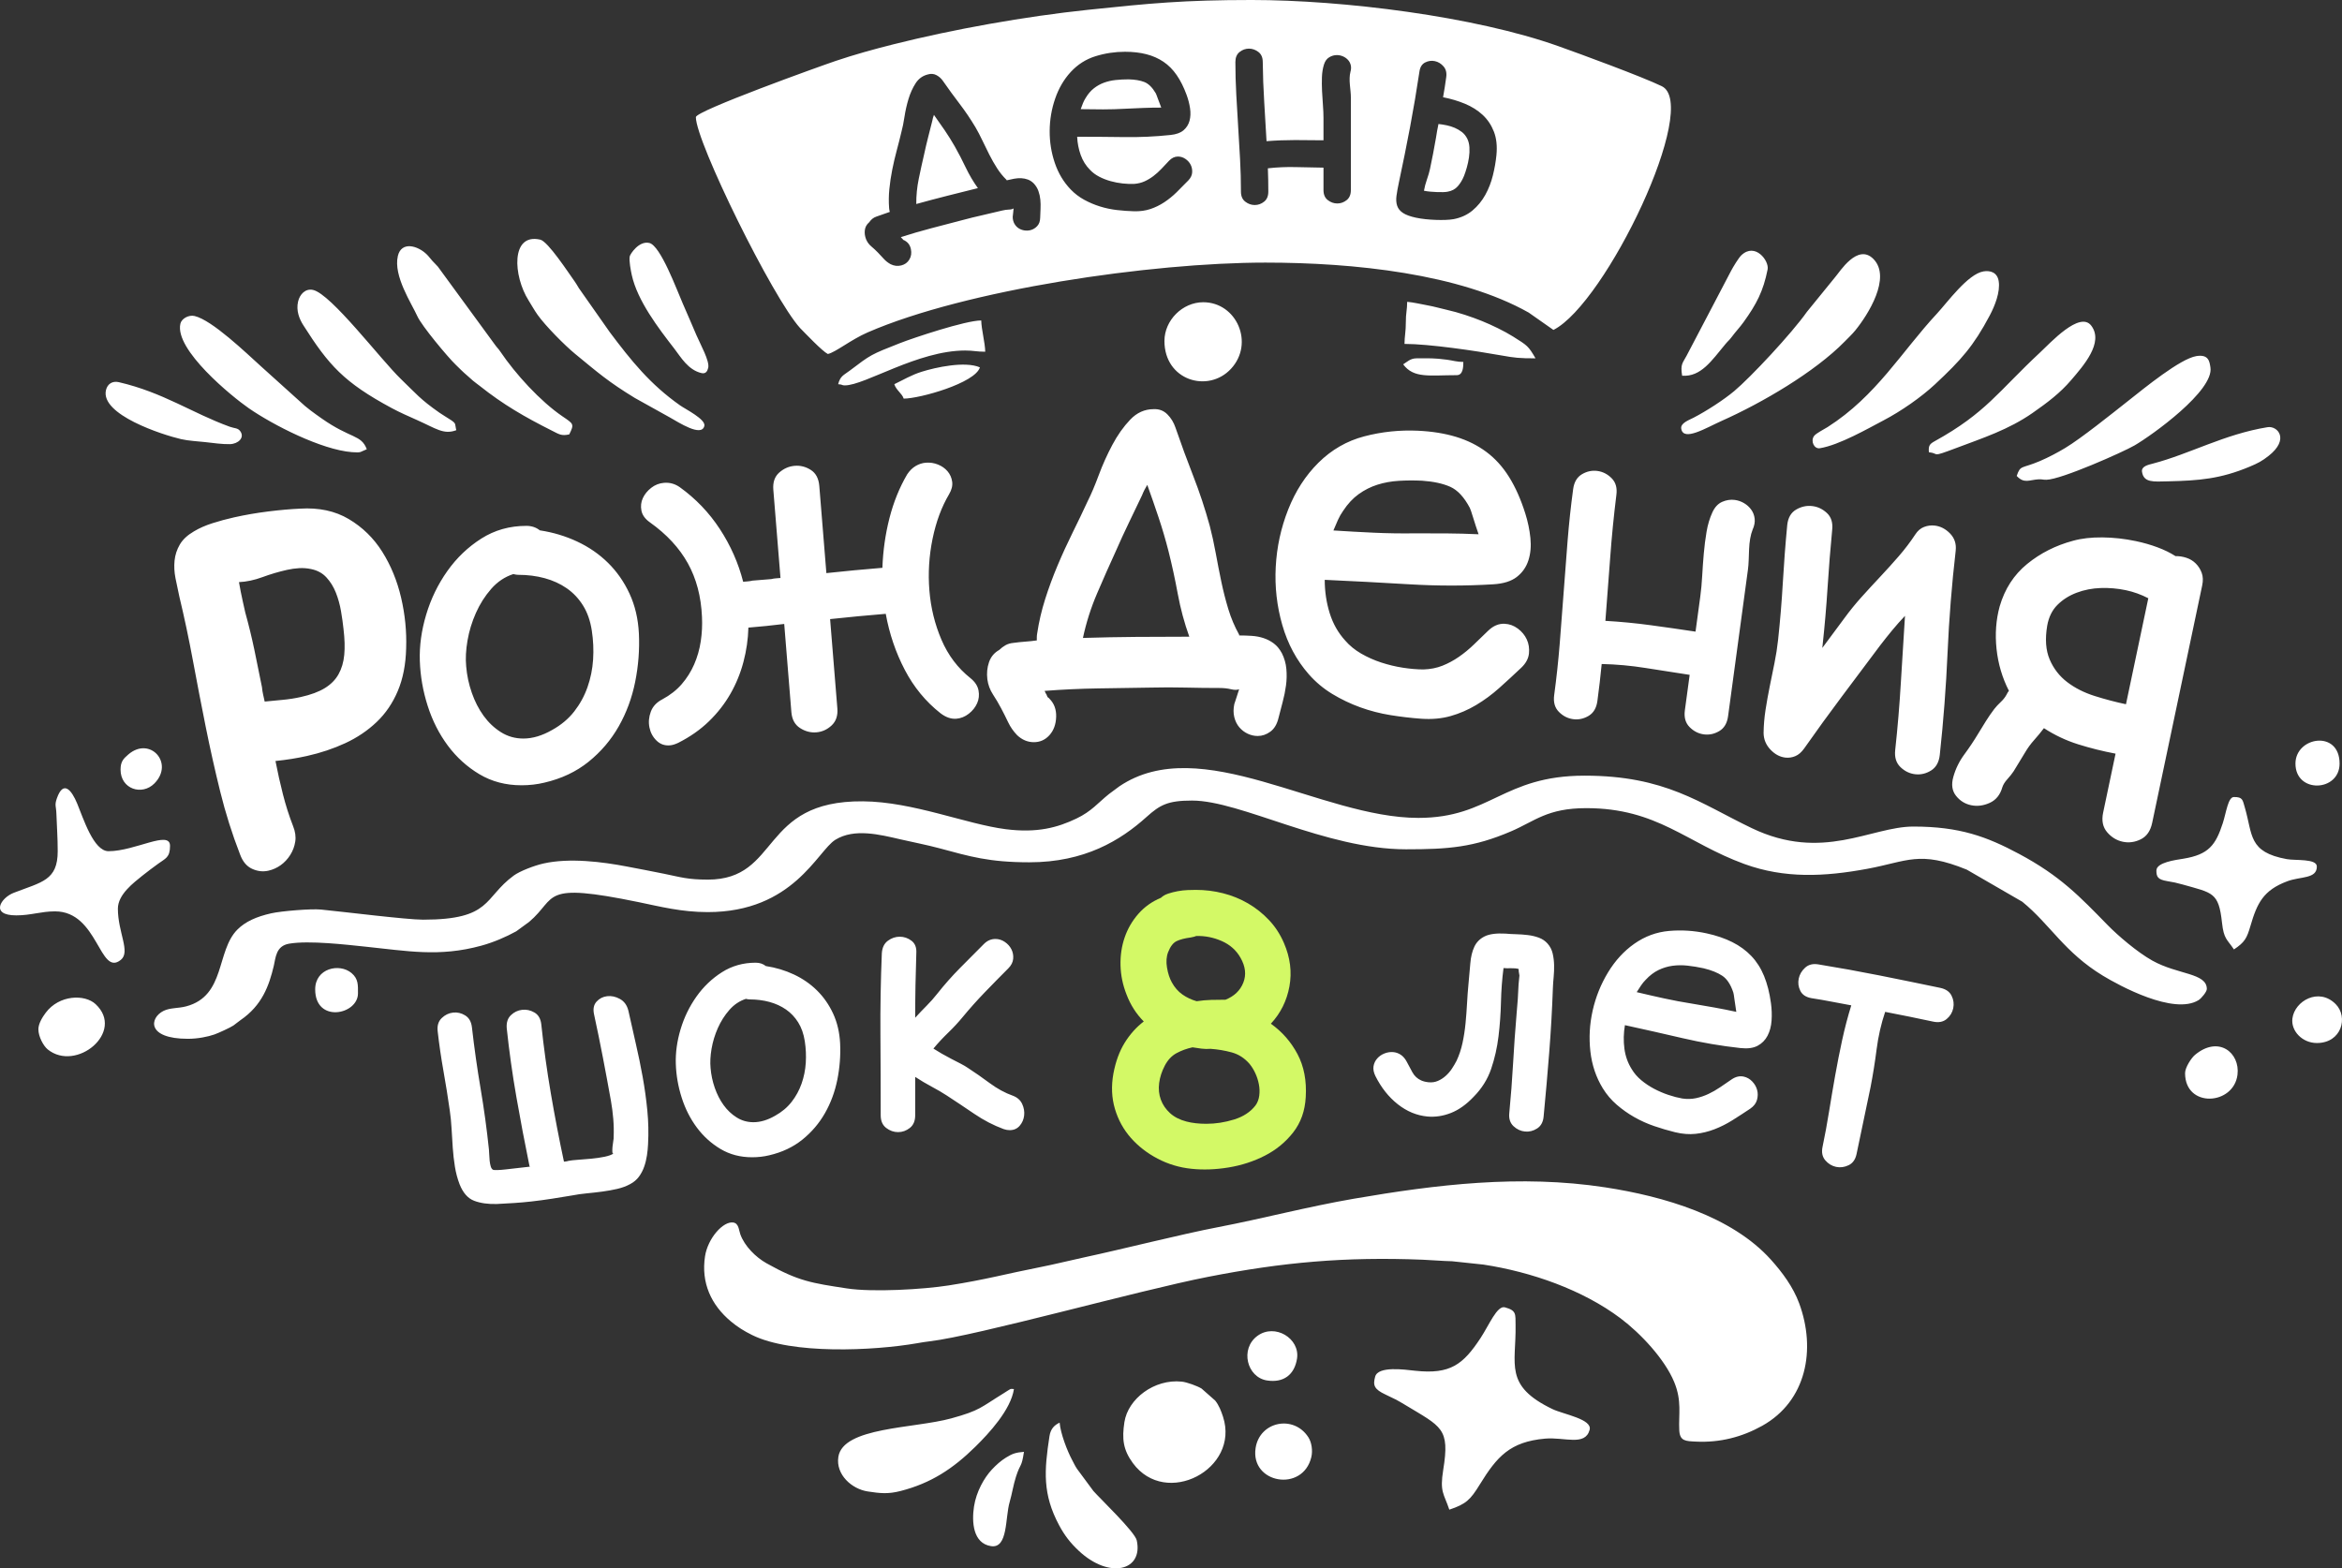 <?xml version="1.0" encoding="UTF-8"?> <svg xmlns="http://www.w3.org/2000/svg" xmlns:xlink="http://www.w3.org/1999/xlink" xmlns:xodm="http://www.corel.com/coreldraw/odm/2003" xml:space="preserve" width="1086.78mm" height="727.86mm" version="1.1" style="shape-rendering:geometricPrecision; text-rendering:geometricPrecision; image-rendering:optimizeQuality; fill-rule:evenodd; clip-rule:evenodd" viewBox="0 0 67989601 45535391"><rect x="0" y="0" width="67989601" height="45535391" fill="#333333" stroke="none"/> <defs> <style type="text/css"> .fil0 {fill:white} .fil1 {fill:#D3F966} </style> </defs> <g id="Слой_x0020_1">  <g id="_105555343730816"> <path class="fil0" d="M1675425 24713939c0,849699 -459677,892572 -1276375,1207953 -375395,145022 -699735,655310 72996,655310 426895,0 714774,-116450 1125754,-116450 1256844,0 1289031,1914388 1911460,1406852 284989,-232407 -87016,-793031 -87016,-1484477 0,-415153 458388,-753011 710783,-958404 157209,-127962 301173,-229835 464488,-350740 200263,-148275 338635,-171247 338635,-515337 0,-467560 -1012563,155294 -1785650,155294 -434503,0 -730684,-952461 -908900,-1381364 -164541,-396178 -401996,-690889 -590060,-154650 -72852,207695 -21590,221452 -14301,447434 12744,393519 38187,673328 38187,1088581zm38246348 15256199c-68554,249342 -34058,364353 305002,522062 234121,108943 341337,162051 556196,292277 1069293,648141 1311384,675949 1115325,1887155 -106328,656474 18712,687636 176240,1160381 492127,-163990 612607,-289080 886879,-733824 493923,-800758 870181,-1238807 1896189,-1328670 562902,-49279 1157810,227402 1290132,-253896 86309,-313911 -762683,-451438 -1078909,-603648 -1416173,-681511 -1051507,-1295237 -1070726,-2434123 -5487,-324365 30874,-426833 -308480,-520129 -229028,-62967 -461410,518196 -709194,893247 -504858,764366 -872290,1058139 -1895338,947982 -310132,-33426 -1076625,-144140 -1163316,171185zm-3136992 111083c476844,73008 796522,-164316 869093,-638288 88699,-579299 -640527,-1030943 -1150835,-656149 -511471,375645 -305671,1204505 281742,1294436zm-333830 1961177c-157722,1030168 1370435,1297133 1617218,265082 46426,-194282 7883,-431794 -84726,-576215 -425951,-664307 -1414259,-461022 -1532492,311133zm-8175246 1699661c-67566,441315 -33063,1068148 494867,1148970 497051,76111 406688,-829873 540993,-1283069 65245,-220189 106253,-497057 184835,-738385 135075,-414971 156389,-235710 229998,-716463 -239670,18487 -338685,54353 -518647,165079 -153799,94610 -285840,213194 -412725,348851 -222929,238200 -452858,640909 -519322,1075017zm2191375 -2045715c-153780,1004386 -204035,1683213 279064,2587202 156220,292371 323464,511046 571811,743440 894918,837443 1876876,573450 1682156,-304727 -54797,-247215 -1071739,-1219364 -1258007,-1431957l-473778 -640890c-55435,-80428 -93803,-165842 -138040,-247678 -147481,-272883 -344741,-787026 -368576,-1096244 -144966,67878 -261066,171673 -294629,390854zm2174878 -404811c-73922,482837 -38594,800032 244862,1187145 958323,1308663 3109891,177760 2619133,-1341914 -53471,-165604 -120023,-337609 -228409,-472089l-396047 -349007c-121818,-74710 -422166,-185336 -576628,-201264 -795778,-81954 -1558949,498171 -1662912,1177129zm-8304259 1009116c-78601,513373 388464,931453 852652,1002522 358867,54947 588245,80641 950816,-12231 893698,-228866 1528801,-652401 2170104,-1282556 402553,-395609 1031619,-1074461 1123934,-1677395 -128600,-8884 -62880,-23179 -311852,129788 -654785,402303 -666102,489425 -1506698,720668 -1080485,297194 -3145594,248197 -3278954,1119204zm246007 -4892438c-1024087,-156802 -1399764,-208020 -2331936,-730465 -312140,-174945 -635566,-497313 -759199,-838526 -44712,-123501 -44537,-319716 -204542,-344209 -295587,-45256 -741156,459827 -820959,981058 -117702,768752 177109,1411512 751616,1891121 190460,159010 376071,275523 612907,393313 1151329,572712 3537612,457738 4793529,239213 135682,-23629 220063,-38393 366193,-55792 1385700,-164741 6042021,-1472897 8078333,-1871208 2164818,-423423 3972696,-588177 6236935,-497470 249248,9991 601133,40189 846859,44262l915012 97394c1390968,212963 2876402,732104 3976124,1558837 588721,442598 1284564,1187326 1558574,1851070 228090,552573 123101,938992 147374,1404187 16541,316300 193919,310107 476224,324652 701749,36104 1348870,-133267 1932111,-459258 1285859,-718759 1567507,-2217050 1072158,-3555917 -175921,-475467 -486096,-893998 -816123,-1262061 -1136364,-1267316 -3112662,-1843857 -4816871,-2104791 -2467336,-377773 -4903530,-81410 -7290832,329776 -1348820,232300 -2666748,581282 -3932338,823599 -1098390,210279 -2743836,631550 -3892349,878120 -450387,96706 -859114,201877 -1300536,288461 -973807,191085 -1547895,356346 -2637539,527361 -741369,116400 -2204944,202991 -2960727,87272zm31744406 -8725592c159361,33332 268316,108799 326879,226376 58569,117602 74785,238807 48685,363634 -26113,124827 -89562,229372 -190347,313629 -100785,84250 -230861,109719 -390210,76387 -233727,-48891 -464776,-97226 -693197,-145003 -228396,-47771 -462674,-94010 -702813,-138697 -116938,347005 -199412,708137 -247421,1083426 -48003,375276 -106578,741413 -175702,1098415l-406663 1944110c-33332,159361 -110126,268035 -230367,326047 -120242,58006 -241453,74234 -363634,48678 -122162,-25556 -226707,-88999 -313623,-190341 -86903,-101342 -113698,-231693 -80365,-391042 69999,-334649 132866,-674942 188595,-1020877 55735,-345948 114667,-693992 176828,-1044131 62148,-350146 130389,-696250 204711,-1038294 74316,-342057 162414,-677082 264281,-1005050 -192336,-34690 -384391,-70700 -576171,-108042 -191780,-37349 -384391,-70700 -577842,-100085 -160462,-28027 -268930,-99221 -325391,-213601 -56461,-114373 -71920,-232657 -46364,-354819 25550,-122175 87948,-228328 187194,-318453 99246,-90125 229091,-121174 389559,-93147 600476,97882 1190761,204717 1770855,320517 580094,115800 1167607,235923 1762522,360362zm-6058587 2657489c117414,-79928 234440,-107160 351084,-81723 95430,20814 178179,68016 248216,141612 70043,73603 117301,156114 141806,247553 24486,91432 23091,186944 -4179,286515 -27276,99590 -93159,185198 -197648,256830 -175539,117232 -346980,228421 -514324,333555 -167344,105139 -340499,192349 -519460,261616 -178955,69280 -362289,114004 -549977,134168 -187682,20163 -386994,4461 -597924,-47102 -200319,-49235 -401270,-108355 -602847,-177303 -201583,-68961 -393801,-155326 -576690,-259089 -182877,-103757 -353756,-224343 -512635,-361751 -158879,-137402 -293697,-295949 -404473,-475630 -196684,-320623 -317133,-678764 -361369,-1074436 -44224,-395659 -21940,-790717 66865,-1185149 88811,-394420 237305,-763334 445507,-1106729 208202,-343389 463162,-621033 764879,-832951 308174,-216047 644813,-339804 1009929,-371254 365110,-31449 727937,-7864 1088480,70775 281010,61284 529157,145960 744422,254009 215271,108049 399744,242698 553418,403973 153668,161263 276718,354731 369133,580394 92415,225669 158929,487335 199537,785017 23629,171785 29729,341143 18324,508055 -11411,166918 -50424,313936 -117020,441040 -66602,127111 -162758,224167 -288461,291176 -125703,67002 -291595,89143 -497708,66402 -558836,-60790 -1118397,-156445 -1678684,-286972 -560287,-130539 -1118791,-256511 -1675506,-377935 -39125,230292 -44118,456931 -14990,679903 29128,222966 101730,424874 217805,605712 69323,115099 160381,219657 273177,313698 112797,94029 236436,176534 370910,247528 134480,70981 272896,130326 415246,178041 142332,47715 277694,82787 406106,105246 140167,19456 271413,16153 393744,-9935 122337,-26088 242254,-66583 359768,-121487 117495,-54909 231731,-120260 342682,-196040 110951,-75780 221903,-151547 332854,-227333zm-2493268 -2893268c-49836,50224 -95230,105590 -136201,166080 -40958,60490 -82793,124965 -125490,193413 269249,64275 536426,125328 801521,183153 265107,57819 534600,108261 808478,151340 219701,36804 433802,73778 642317,110926 208521,37155 421471,79433 638863,126842 -19294,-115299 -36679,-232951 -52157,-352967 -15484,-120016 -26788,-189127 -33920,-207351 -76850,-233376 -183140,-395421 -318878,-486121 -135744,-90707 -317032,-163571 -543865,-218599 -159060,-34696 -314561,-60277 -466477,-76743 -151941,-16478 -298052,-15021 -438356,4360 -140311,19394 -275686,60684 -406113,123883 -130426,63205 -253658,157121 -369721,281786zm-2694644 231825c-22415,630249 -57950,1255155 -106597,1874699 -48641,619551 -103081,1242636 -163315,1869244 -15065,156652 -77794,270562 -188220,341725 -110426,71163 -227758,100779 -352010,88830 -124233,-11937 -235134,-63493 -332679,-154637 -97545,-91157 -138791,-215065 -123732,-371717 46727,-486159 83612,-969184 110664,-1449061 27045,-479884 61228,-963171 102562,-1449850 27001,-280897 45895,-562577 56692,-845026l24924 -259289c-18193,-94429 -25719,-157847 -22603,-190259 -63787,-17029 -138059,-24173 -222822,-21415 -84776,2759 -156871,1276 -216285,-4429 -41446,317658 -66108,645119 -73984,982378 -7883,337246 -31712,670244 -71488,998975 -39770,328731 -110926,643549 -213451,944441 -102518,300898 -271576,570866 -507167,809910 -212431,224906 -433351,382208 -662774,471920 -229422,89712 -457575,123664 -684445,101855 -307905,-29597 -593601,-148375 -857112,-356339 -263499,-207952 -479859,-480904 -649104,-818819 -50074,-102944 -68254,-197373 -54547,-283287 13720,-85902 49598,-161507 107667,-226795 58069,-65295 129569,-114298 214489,-147024 84926,-32732 170597,-44937 257030,-36636 75617,7276 146724,33188 213319,77750 66583,44562 122994,109957 169227,196178 50587,97538 106065,201014 166430,310388 60359,109387 145441,188439 255235,237155 62755,27846 134637,45651 215659,53433 97244,9353 187094,-3822 269580,-39501 82480,-35691 158028,-84300 226639,-145866 68610,-61547 128418,-130758 179418,-207633 51006,-76875 96606,-154268 136801,-232181 75511,-161738 133035,-334756 172561,-519047 39513,-184291 68623,-373656 87316,-568132 18693,-194464 33201,-387970 43536,-580513 10329,-192543 24061,-377954 41196,-556208 21289,-221471 39401,-424174 54359,-608102 14946,-183916 53352,-342413 115212,-475486 61866,-133073 161500,-233889 298940,-302456 137433,-68573 339010,-95536 604736,-80897 91839,8827 194858,14639 309075,17442 114223,2796 227921,10998 341099,24605 113172,13613 219788,38850 319816,75717 100041,36880 184504,94060 253383,171554 73759,83412 123126,179474 148119,288186 24980,108718 38775,220432 41378,335175 2603,114736 -1545,228822 -12456,342263 -10898,113441 -18330,219031 -22272,316782zm-15680111 3133582c130233,48835 221133,128887 272689,240133 51556,111245 70550,223848 56980,337809 -13563,113967 -56980,213007 -130245,297119 -73252,84113 -169577,126172 -288974,126172 -59695,0 -119385,-10861 -179080,-32557 -293047,-108536 -575233,-255066 -846565,-439570 -271338,-184510 -539967,-363590 -805869,-537252 -124821,-81404 -268629,-165517 -431431,-252345 -162808,-86822 -322894,-181789 -480266,-284901l0 1115194c0,162808 -51556,284901 -154669,366305 -103106,81404 -217067,122106 -341882,122106 -124815,0 -240133,-40702 -345954,-122106 -105821,-81404 -158729,-203497 -158729,-366305 0,-786875 -2715,-1569685 -8145,-2348421 -5424,-778736 8145,-1564261 40702,-2356560 10854,-162802 69192,-283544 175013,-362239 105815,-78689 221139,-118021 345960,-118021 124809,0 238769,39332 341882,118021 103106,78695 149232,199437 138378,362239 -10848,314749 -18993,626789 -24417,936120 -5424,309319 -8139,621359 -8139,936101 108536,-119385 218424,-234703 329670,-345954 111252,-111245 215709,-229272 313398,-354093 206212,-260478 424643,-507392 655279,-740750 230630,-233345 462630,-466696 695981,-700048 97676,-97676 208928,-146523 333742,-146523 97682,0 188577,28490 272696,85470 84113,56987 147881,127530 191285,211643 43417,84119 61053,176371 52920,276768 -8145,100397 -55629,194007 -142457,280835 -227921,227921 -454491,458557 -679703,691908 -225206,233351 -440915,474842 -647140,724471 -124809,151947 -264550,302537 -419206,451769 -154669,149238 -297119,302543 -427358,459915 75974,48841 158729,99046 248272,150596 89537,51550 181795,101755 276762,150590 94973,48841 184510,94973 268623,138384 84119,43417 153305,84113 207576,122106 200788,130233 411074,276762 630855,439564 219782,162795 443630,284908 671564,366305zm-5012166 -1516652c16278,352742 -10854,704120 -81404,1054147 -70543,350021 -189940,672915 -358166,968664 -168226,295762 -386650,552179 -655279,769252 -268617,217060 -590153,369014 -964598,455842 -157378,37981 -322894,56980 -496550,56980 -341882,0 -647140,-80040 -915757,-240133 -268629,-160093 -497908,-367663 -687848,-622723 -189928,-255054 -336457,-544028 -439557,-866922 -103112,-322888 -160093,-649855 -170947,-980882 -10854,-325603 35278,-660703 138378,-1005300 103112,-344603 256417,-660709 459927,-948326 203497,-287616 450418,-523683 740743,-708187 290338,-184510 617292,-276762 980882,-276762 113961,0 211649,32557 293047,97676 287616,43417 558954,124821 814014,244206 255054,119385 478908,274053 671557,463987 192643,189940 348669,413789 468054,671557 119385,257775 187225,546749 203504,866922zm-1888506 2100149c195358,-108536 355451,-242848 480259,-402934 124821,-160086 221146,-336457 288980,-529107 67835,-192649 108530,-393444 122106,-602372 13563,-208934 4060,-419219 -28496,-630855 -32557,-211643 -96325,-393438 -191292,-545391 -94973,-151941 -212994,-276762 -354093,-374438 -141093,-97688 -301180,-170953 -480272,-219782 -179074,-48847 -371723,-73265 -577935,-73265 -27139,0 -62417,-5430 -105828,-16285 -184510,59702 -344603,166874 -480272,321543 -135663,154656 -246908,329670 -333742,525034 -86828,195358 -147875,396147 -183153,602365 -35272,206212 -44768,393438 -28484,561670 16272,195358 56980,386650 122093,573875 65132,187225 150596,354093 256417,500623 105821,146517 231994,265902 378517,358154 146517,92264 309319,138384 488411,138384 200782,0 409710,-62404 626783,-187219zm-4259918 -3057996c68529,314442 140198,632638 215040,954551 74829,321931 141725,646127 200695,972587 58970,326448 104295,653102 136001,979931 31693,326823 38669,652376 20914,976628 -4523,104289 -15334,213388 -32419,327292 -17092,113910 -44224,223498 -81416,328769 -37186,105265 -87723,201126 -151628,287591 -63912,86465 -147330,157396 -250261,212781 -113110,62023 -240189,109237 -381232,141662 -141049,32413 -286903,58557 -437581,78420 -150665,19869 -300297,36880 -448879,51037 -148594,14164 -286966,33995 -415153,59495 -198280,33464 -395365,65438 -591255,95893 -195884,30467 -393588,57043 -593088,79721 -167150,19006 -334762,33970 -502831,44887 -168069,10917 -336301,20489 -504677,28697 -255879,7257 -475142,-23798 -657800,-93147 -182665,-69348 -323751,-229447 -423279,-480297 -62142,-162251 -107529,-333229 -136145,-512941 -28628,-179712 -49310,-361694 -62073,-545942 -12756,-184247 -24167,-368645 -34221,-553199 -10066,-184560 -27289,-360105 -51688,-526642 -54928,-386994 -116282,-770535 -184072,-1150603 -67791,-380075 -123758,-764229 -167894,-1152442 -18393,-161769 20382,-289062 116332,-381895 95949,-92840 205931,-146304 329951,-160406 124008,-14101 241834,13463 353480,82693 111652,69236 176671,184729 195058,346492 68053,598512 151660,1189797 250837,1773839 99177,584060 180087,1175646 242754,1774765 4285,37749 7107,86578 8464,146505 1345,59921 5393,119553 12137,178855 6744,59314 16916,112772 30523,160387 13613,47602 35115,80659 64531,99165 17398,8946 61460,12124 132159,9547 70712,-2584 146511,-8471 227389,-17661 80866,-9196 157709,-17936 230505,-26213 72796,-8277 122669,-13939 149626,-17010l331603 -37699c-1220,-10785 -4842,-18562 -10842,-23341 -135331,-661867 -261372,-1326148 -378142,-1992864 -116763,-666696 -210460,-1334663 -281085,-2003881 -13006,-162376 27283,-288480 120836,-378317 93553,-89818 202346,-141787 326366,-155889 124008,-14095 243029,11962 357065,78188 114036,66233 180250,180225 198636,341988 70637,669218 162977,1337334 277056,2004344 114061,667022 241153,1328451 381257,1984312 21571,-2452 43136,-4905 64706,-7363 21571,-2446 42829,-7589 63781,-15440 64087,-12744 157109,-23316 279039,-31725 121937,-8402 250455,-18918 385555,-31549 135112,-12631 262711,-31237 382802,-55804 120098,-24580 207964,-56423 263599,-95511 -20958,7839 -32388,-8608 -34289,-49360 -1908,-40740 -532,-88686 4129,-143833 4648,-55141 11993,-110595 22046,-166355 10047,-55760 13845,-94429 11392,-115994 7338,-175614 3591,-352686 -11242,-531240 -14846,-178548 -37461,-353480 -67866,-524796 -74779,-417517 -152260,-834716 -232425,-1251614 -80165,-416898 -166036,-835886 -257600,-1256944 -33964,-154525 -9697,-277444 72771,-368745 82461,-91307 185705,-143996 309725,-158103 124008,-14101 247240,12850 369665,80860 122431,68003 203310,178961 242654,332885zm2304015 -3798746c-580701,0 -781827,-70669 -1263657,-169083 -379462,-77506 -712547,-139861 -1090608,-212237 -690419,-132172 -1650400,-257437 -2412771,-86715 -266590,59677 -686416,220958 -863900,351090 -883300,647816 -628954,1280298 -2631896,1280298 -476437,0 -2312142,-229767 -2962910,-293866 -287385,-28334 -1152073,42967 -1444851,108849 -433101,97444 -749946,241015 -979250,469111 -625807,622604 -338184,1925323 -1489044,2231970 -232826,62016 -467353,37355 -657744,131540 -407157,201389 -500992,811105 708055,811105 289080,0 586162,-61948 769277,-126085 113723,-39845 460015,-198755 550578,-260108 82805,-56111 112447,-91945 206582,-156414 623317,-426820 827659,-994158 966037,-1577686 55047,-231994 58619,-574401 441960,-641097 583128,-101455 1692823,32344 2204606,84526 1212326,123664 2149697,310576 3379840,-27520 359449,-98783 723026,-256805 1012469,-417311l374488 -273622c837475,-710501 294955,-1166325 3188104,-570685 608102,125190 1231844,287216 1994634,287216 2489508,0 3185020,-1778187 3706137,-2099942 551541,-340618 1290401,-150552 1895407,-11286 381820,87898 762796,160431 1120793,256611 891546,239457 1440184,408246 2618251,408246 1603661,0 2642569,-635003 3397363,-1314349 395515,-355995 622823,-477882 1324215,-477882 1411394,0 3872223,1414922 6209940,1414922 1239127,0 1962816,-56336 3049482,-521331 695700,-297689 1048354,-673478 2185332,-673478 2064952,0 2906969,1009942 4589075,1621841 1167163,424587 2320025,370928 3571257,139041 1165586,-215978 1505103,-537778 2884785,24624l1610512 931322c810680,658626 1217537,1465640 2343053,2148959 473847,287710 2056475,1149696 2773984,708950 82743,-50806 241253,-243286 241253,-323839 0,-470294 -841291,-411061 -1580626,-823843 -443042,-247371 -1003567,-730333 -1296338,-1029473 -812500,-830192 -1371505,-1426802 -2574546,-2070007 -936646,-500792 -1723140,-793056 -3067843,-793056 -1229486,0 -2635656,1032664 -4692732,45156 -1508306,-724096 -2504410,-1522952 -4853175,-1522952 -2374515,0 -2732938,1226258 -4824253,1226258 -2833867,0 -6316450,-2509971 -8680598,-916307l-301630 223967c-315812,252464 -502687,500492 -943734,710989 -547243,261109 -1137340,426032 -2053979,309237 -1145042,-145910 -2684810,-796216 -4142686,-809210 -3018202,-26813 -2386395,2273555 -4508697,2273555zm16669432 -6572254c71982,144121 115168,296281 129557,456430 14395,160155 10792,320304 -10804,480453 -21590,160155 -53971,320304 -97157,480478 -43186,160149 -82780,312278 -118759,456424 -43186,184179 -122356,318302 -237524,402390 -115149,84075 -237518,126116 -367075,126116 -100773,0 -197936,-22021 -291495,-66064 -93572,-44036 -174544,-106097 -242929,-186181 -68366,-80084 -116951,-178160 -145741,-294273 -28784,-116113 -28784,-242235 0,-378367 14401,-40039 34189,-100103 59370,-180168 25193,-80084 52188,-164165 80972,-252245 -57575,24030 -136751,24030 -237512,0 -100760,-24017 -208727,-36035 -323895,-36035 -331084,0 -662173,-4010 -993257,-12005 -331090,-8014 -662167,-8014 -993269,0 -518221,7995 -1034641,16009 -1549258,24023 -514637,7989 -1031056,32019 -1549277,72070l32388 72051c14401,16028 25193,36047 32394,60071 7188,24017 17986,44036 32381,60052l21596 12018 21590 24023c136758,136126 201527,312284 194332,528500 -7194,216216 -71976,392374 -194332,528506 -122362,136132 -273503,204192 -453440,204192 -179956,0 -341894,-68060 -485840,-204192 -107967,-112109 -194338,-236235 -259101,-372355 -64782,-136132 -133167,-272264 -205143,-408390 -71970,-136126 -151134,-270262 -237512,-402390 -86371,-132122 -140367,-278264 -161963,-438419 -21571,-176158 -5380,-342319 48597,-498483 53990,-156145 152955,-274260 296900,-354325 57575,-56067 118759,-102105 183528,-138134 64782,-36047 140355,-58063 226726,-66077 115168,-16009 228528,-28015 340086,-36029 111571,-8014 224918,-20019 340092,-36029 0,-32037 0,-64075 0,-96099 0,-32031 3603,-68060 10785,-108105 50393,-336314 127761,-668642 232125,-996960 104364,-328312 224918,-654629 361682,-978943 136745,-324308 282499,-642604 437249,-954895 154738,-312309 300491,-616598 437249,-912879 100766,-200207 206932,-450443 318503,-750728 111552,-300291 242911,-592562 394063,-876838 151153,-284276 323883,-528506 518221,-732710 194332,-204198 421058,-306284 680160,-306284 158354,-8002 291501,42041 399469,150139 107961,108099 187131,238237 237524,390372 165542,480472 338284,950916 518215,1411362 179937,460440 338284,938898 475036,1435379 64782,248228 122356,510489 172749,786750 50386,276262 104364,552523 161938,828791 57587,276262 125953,544522 205130,804774 79183,260240 183547,506485 313091,738710l0 24023c122369,0 244725,4004 367087,12005 122356,8014 237518,30029 345479,66058 107955,36047 206919,88098 296894,156164 89981,68066 167350,162151 232125,282274zm-5776026 -444431c518221,-16028 1032833,-26031 1543866,-30035 511021,-4004 1025657,-6006 1543878,-6006 -143946,-400388 -255517,-814784 -334681,-1243187 -79177,-428422 -169145,-842817 -269912,-1243205 -86378,-336307 -181751,-660616 -286115,-972925 -104364,-312290 -214114,-628610 -329288,-948901 -28778,48040 -55773,96093 -80960,144134 -25199,48053 -48597,100085 -70193,156151 -129544,272251 -259101,542520 -388652,810767 -129563,268273 -255517,542526 -377879,822798 -179931,392374 -359880,798756 -539811,1219163 -179937,420401 -316695,850825 -410254,1291246zm11766259 -211342c146311,-140962 304764,-207558 475367,-199775 139585,6375 267622,53008 384104,139923 116488,86909 202997,191880 259552,314905 56549,123032 77594,258031 63111,405024 -14477,146986 -86759,283562 -216848,409735 -219288,207576 -434259,405631 -644894,594176 -210648,188552 -433808,353211 -669480,493985 -235654,140787 -483387,247978 -743189,321618 -259796,73615 -544616,99478 -854441,77563 -294335,-21196 -591918,-56148 -892759,-104845 -300842,-48697 -592687,-124177 -875543,-226457 -282849,-102268 -552836,-231155 -809954,-386644 -257118,-155488 -485408,-346586 -684877,-573275 -354538,-404724 -610623,-880716 -768257,-1427978 -157640,-547268 -221352,-1109676 -191110,-1687230 30242,-577548 150802,-1133493 361682,-1667836 210886,-534331 503526,-987232 877939,-1358692 382521,-378861 827415,-634421 1334663,-766700 507254,-132266 1024550,-186368 1551867,-162314 411005,18762 781283,78395 1110846,178917 329557,100510 622103,245970 877620,436348 255523,190403 475611,433570 660265,729520 184654,295949 341444,648904 470387,1058870 74679,236529 124083,473859 148187,711972 24098,238112 4498,454797 -58807,650068 -63311,195271 -175514,355276 -336626,480034 -161112,124752 -389715,195909 -685802,213488 -802641,48854 -1614684,48710 -2436143,-425 -821472,-49148 -1639340,-92296 -2453579,-129444 288,334155 47821,654929 142588,962314 94754,307386 245763,574613 452983,801652 125459,145591 279039,271107 460728,376534 181682,105427 375896,191999 582615,259714 206725,67716 416179,118071 628378,151059 212200,33001 411524,49867 597992,50599 202327,-6306 386600,-42585 552811,-108812 166205,-66239 325547,-152229 478020,-257944 152473,-105721 297808,-225362 436004,-358929 138203,-133580 276406,-267147 414602,-400720zm-4212347 -3479286c-58175,82824 -108862,171823 -152060,266984 -43192,95161 -86659,196146 -130395,302944 395146,25806 786581,47546 1174320,65238 387738,17692 779881,23936 1176434,18718 318653,-1007 629460,-419 932423,1745 302956,2171 613420,10504 931359,25018 -54960,-157922 -107805,-319641 -158535,-485139 -50730,-165510 -83312,-260240 -97764,-284219 -164560,-310564 -353461,-513467 -566700,-608678 -213238,-95205 -486403,-154293 -819507,-177266 -232638,-10617 -458057,-9240 -676262,4110 -218193,13357 -423867,50599 -617042,111715 -193181,61128 -374107,151947 -542795,272470 -168689,120523 -319854,282643 -453477,486359zm-30283727 -63205c546962,-34777 1019695,66277 1418181,303156 398493,236880 722419,553712 971767,950484 249354,396766 431281,840240 545810,1330434 114530,490188 163390,980482 146580,1470857 -11693,469774 -92233,881943 -241609,1236530 -149389,354588 -354481,655942 -615265,904064 -260790,248122 -563109,452007 -906954,611662 -343840,159649 -715043,284057 -1113586,373212 -148288,33182 -297632,61716 -447991,85627 -150371,23911 -306416,44218 -468123,60928 63305,326473 135369,648554 216166,966243 80803,317683 178586,624274 293359,919767 65126,160606 86722,311496 64775,452658 -21946,141162 -70700,271288 -146242,390379 -75555,119097 -167863,217605 -276950,295537 -109081,77938 -228509,131409 -358266,160437 -157559,35259 -314949,16935 -472145,-54953 -157202,-71882 -273553,-211305 -349045,-418262 -229548,-590979 -421240,-1197730 -575108,-1820234 -153862,-622516 -294861,-1252758 -422991,-1890765 -128137,-638000 -251125,-1274717 -368945,-1910152 -117827,-635441 -249798,-1257982 -395928,-1867630 -39394,-176102 -76468,-352723 -111239,-529858 -34759,-177128 -43755,-347875 -27001,-512203 16773,-164334 67290,-319191 151547,-464557 84275,-145372 221096,-273309 410492,-383810 154387,-92934 333786,-171992 538172,-237180 204392,-65188 413188,-121637 626357,-169320 324396,-72577 657050,-129964 997968,-172179 340924,-42203 646333,-69167 916213,-80872zm1264351 3498142c-16722,-161707 -41177,-336282 -73377,-523720 -32200,-187451 -81904,-366118 -149107,-535988 -67196,-169883 -158579,-317320 -274128,-442316 -115562,-125002 -265051,-205918 -448472,-242742 -112309,-23529 -226157,-32125 -341525,-25781 -115374,6344 -233301,22997 -353793,49948 -240977,53915 -478333,124045 -712047,210404 -233727,86346 -461329,134837 -682793,145447 32206,187444 69561,376165 112065,566168 42510,190003 65833,294273 69980,312810 99409,357321 187225,717239 263455,1079741 76236,362508 150152,725535 221746,1089075 7326,76224 18243,146767 32751,211655 14520,64875 30067,134387 46658,208546 161707,-16722 333211,-33195 514499,-49423 181276,-16216 359968,-44024 536070,-83431 287329,-64275 518728,-150114 694223,-257493 175483,-107392 308437,-241747 398862,-403103 90425,-161344 145785,-348913 166092,-562702 20288,-213782 13238,-462818 -21158,-747093zm53183050 -2119999c105146,-2008 210492,14132 316031,48459 105559,34315 196578,89743 273090,166274 76512,76543 133942,167175 172292,271914 38356,104745 42898,226538 13644,365373l-1452621 6895430c-48747,231399 -158566,389503 -329501,474329 -170909,84820 -345072,108543 -522469,71169 -177403,-37367 -329119,-129745 -455148,-277119 -126028,-147387 -164678,-336770 -115925,-568163l360712 -1712285c-371842,-70274 -733442,-160556 -1084789,-270813 -351347,-110276 -682887,-266709 -994633,-469324 -89343,118127 -184041,233089 -284119,344934 -100091,111821 -187895,232281 -263418,361369l-332554 546167c-47114,70631 -107398,146536 -180888,227721 -73490,81179 -122206,159523 -146173,235040 -62542,220426 -185073,371829 -367556,454215 -182483,82386 -362433,104883 -539830,67522 -177410,-37374 -323339,-128531 -437806,-273478 -114461,-144947 -140417,-327624 -77869,-548050 65808,-235866 171986,-453133 318571,-651832 146567,-198705 281980,-401765 406244,-609191 73903,-121374 147399,-240809 220489,-358341 73083,-117501 154287,-235322 243605,-353449 54828,-69011 117358,-136376 187588,-202146 70243,-65764 125059,-134762 164441,-207019 28421,-58457 52795,-97620 73090,-117514 -193988,-379186 -313911,-785061 -359730,-1217624 -45807,-432557 -15703,-843067 90306,-1231569 147418,-508643 413276,-919836 797567,-1233602 384279,-313760 828322,-538391 1332142,-673922 248059,-68579 532835,-101223 854353,-97926 321518,3291 644256,39057 968214,107298 223673,47121 434453,107648 632344,181545 197904,73928 371335,158791 520305,254609zm-789347 1223267c-210679,-108837 -427865,-186800 -651538,-233921 -239101,-50368 -482374,-71426 -729801,-63124 -247440,8277 -480566,53821 -699384,136620 -218825,82774 -404774,200676 -557835,353705 -153080,153042 -251744,353768 -296037,602203 -65808,388915 -42097,716107 71131,981633 113216,265495 282574,484445 508068,656799 225487,172367 491170,306866 797048,403529 305872,96662 609228,176678 910026,240052l648322 -3077497zm-5591059 -1383842c-114273,988221 -193093,1976723 -236467,2965544 -43367,988803 -118690,1977686 -225950,2966670 -22822,210410 -106553,361006 -251244,451763 -144665,90757 -297676,127386 -458995,109894 -161319,-17498 -304664,-86277 -430023,-206319 -125359,-120029 -176634,-285277 -153812,-495687 70744,-652301 125140,-1301055 163177,-1946268 38043,-645194 78401,-1295481 121099,-1950829 -128206,135131 -251525,274335 -369965,417605 -118434,143289 -235503,290263 -351191,440928 -373443,498840 -744760,994358 -1113936,1486554 -369164,492190 -734224,995490 -1095162,1509877 -75292,105365 -159455,177847 -252439,217448 -93015,39595 -188602,54052 -286809,43398 -161319,-17492 -307210,-95418 -437687,-233758 -130477,-138328 -196347,-299822 -197610,-484470 2534,-219707 21427,-442986 56680,-669787 35240,-226826 75755,-453064 121512,-678739 45769,-225681 91520,-451344 137289,-677013 45763,-225681 80440,-447227 104026,-664663 60853,-561132 107116,-1118497 138766,-1672140 31656,-553643 74410,-1111409 128262,-1673285 22816,-210423 108117,-359061 255923,-445939 147812,-86872 302368,-121562 463706,-104057 161319,17492 304846,84513 430593,201051 125734,116532 177191,280009 154368,490438 -53840,561870 -98345,1119448 -133504,1672709 -35165,553268 -83174,1110445 -144040,1671577l-9128 84163 635854 -857131c158360,-217010 326298,-424117 503820,-621315 177503,-197185 358516,-394001 543039,-590423 184535,-196434 363984,-395189 538360,-596266 174388,-201089 333742,-410898 478095,-629410 68285,-106147 152429,-178636 252432,-217455 100028,-38831 202634,-52545 307849,-41134 168326,18255 317927,94804 448785,229648 130858,134831 185630,300435 164328,496819zm-5894816 -610861c-31456,78833 -55560,167325 -72326,265464 -16760,98139 -27183,200595 -31255,307379 -4085,106791 -7933,211862 -11555,315243 -3622,103381 -10967,195865 -22028,277475l-576365 4253381c-27646,203985 -112972,348250 -255992,432726 -143020,84494 -292728,116150 -449123,94961 -156408,-21196 -293998,-91789 -412763,-211749 -118778,-119954 -164353,-281948 -136708,-485946l139598 -1030199c-427471,-64850 -853027,-131165 -1276638,-198962 -423617,-67784 -849449,-106441 -1277501,-115981 -17148,177716 -36235,356909 -57268,537571 -21014,180663 -43498,359386 -67459,536189 -27646,204004 -112978,348250 -255998,432745 -143014,84494 -292721,116138 -449123,94936 -156395,-21189 -293991,-91764 -412763,-211737 -118790,-119966 -164341,-281948 -136708,-485952 67271,-496400 120930,-994646 161000,-1494712 40064,-500085 78201,-998700 114405,-1495844 36204,-497138 74335,-995759 114417,-1495844 40051,-500085 93728,-998318 160987,-1494712 27646,-204004 112972,-348250 255992,-432738 143020,-84494 292728,-116138 449136,-94948 156395,21196 293985,91770 412763,211743 118778,119960 164347,281948 136701,485952 -76124,612919 -136032,1221109 -179724,1824557 -43686,603466 -90000,1213502 -138935,1830112 439808,24968 877313,66946 1312510,125922 435197,58963 869937,121349 1304208,187119l138215 -1020002c24887,-183591 43330,-383641 55360,-600163 12030,-216491 27452,-432532 46276,-648110 18831,-215578 45694,-426607 80603,-633095 34890,-206463 91533,-394432 169883,-563853 68804,-149952 163890,-251325 285314,-304126 121405,-52782 243317,-70887 365717,-54296 95199,12894 184454,44036 267797,93416 83337,49373 152692,112440 208077,189190 55385,76756 88530,164341 99434,262767 10886,98420 -8489,203134 -58163,314123zm-22710315 4312300c132397,105771 211249,224993 236604,357678 25331,132685 11799,257587 -40596,374713 -52401,117145 -133398,218406 -242979,303763 -109606,85370 -229523,133348 -359755,143927 -151929,12331 -305540,-40746 -460809,-159236 -427890,-336695 -773337,-756540 -1036286,-1259571 -262974,-503019 -447177,-1045195 -552642,-1626546 -267710,21734 -535263,45263 -802672,70618 -267397,25350 -538278,52807 -812632,82361l210579 2593815c17029,209822 -38788,374576 -167437,494267 -128662,119691 -276205,186281 -442610,199787 -166405,13513 -324571,-28265 -474460,-125340 -149895,-97082 -233364,-250518 -250399,-460340l-207927 -2561259c-173049,21333 -346261,40846 -519610,58563 -173356,17723 -346843,33626 -520492,47721 -9159,335757 -56886,667366 -143189,994815 -86296,327449 -212350,636279 -378142,926492 -165792,290213 -373581,556521 -623367,798931 -249798,242398 -546073,450343 -888856,623836 -91126,43817 -172861,68654 -245207,74529 -151941,12331 -281304,-33601 -388076,-137821 -106785,-104226 -175383,-231562 -205806,-382027 -30423,-150477 -17286,-302668 39401,-456568 56692,-153899 168926,-274072 336695,-360525 223304,-120085 409904,-266327 559768,-438713 149858,-172398 270844,-364291 362914,-575689 92083,-211392 155857,-435066 191336,-670982 35459,-235929 47127,-473572 34971,-712929 -25869,-587807 -162508,-1104727 -409916,-1550747 -247415,-446020 -614602,-842260 -1101549,-1188709 -139035,-97957 -221089,-211474 -246126,-340524 -25056,-129056 -11230,-250349 41465,-363872 52701,-113523 133830,-212975 243430,-298333 109588,-85377 233120,-133642 370597,-144797 166405,-13513 319134,28715 458169,126673 464075,333755 852032,739223 1163879,1216436 311852,477206 537121,986919 675824,1529158 43417,-3516 88630,-7188 135669,-11011 47021,-3810 91945,-11111 134768,-21865l542639 -44061c42823,-10760 87748,-18042 134787,-21859 47021,-3816 92233,-7489 135657,-11017l-207939 -2561252c-17617,-217060 39864,-383766 172423,-500135 132572,-116357 282061,-181307 448472,-194820 166405,-13501 322607,26626 468598,120367 145985,93753 227790,249154 245407,466215l205293 2528689c274347,-29560 545235,-56999 812632,-82349 267403,-25356 538578,-49191 813520,-71507 17936,-496688 86327,-977454 205180,-1442280 118834,-464838 290206,-888399 514061,-1270726 71369,-107748 153981,-189108 247834,-244068 93854,-54953 191436,-86540 292728,-94767 122994,-9985 240952,7739 353893,53202 112928,45444 205631,110751 278095,195915 72452,85145 117001,185305 133636,300485 16622,115174 -13476,237787 -90313,367838 -217805,367250 -377572,798987 -479296,1295200 -101730,496212 -132191,995753 -91370,1498597 40827,502844 157803,979475 350959,1429905 193156,450424 472677,820996 838576,1111747zm-9622506 -1293773c21709,470300 -14470,938779 -108524,1405463 -94060,466678 -253246,897176 -477538,1291502 -224292,394332 -515512,736195 -873660,1025607 -358147,289418 -786850,492008 -1286085,607771 -209822,50649 -430499,75967 -662029,75967 -455829,0 -862812,-106722 -1220959,-320154 -358154,-213444 -663844,-490200 -917077,-830261 -253246,-340061 -448597,-725341 -586062,-1155840 -137477,-430505 -213444,-866428 -227915,-1307787 -14470,-434127 47027,-880904 184498,-1340343 137471,-459446 341869,-880910 613195,-1264376 271319,-383472 600532,-698208 987620,-944209 387088,-246007 823017,-369002 1307787,-369002 151941,0 282180,43411 390704,130233 383478,57881 745241,166418 1085302,325591 340061,159179 638525,365379 895374,618625 256855,253233 464870,551691 624049,895368 159173,343677 249623,728963 271319,1155846zm-2517891 2800071c260471,-144709 473916,-323776 640327,-537221 166418,-213444 294836,-448597 385286,-705447 90438,-256855 144703,-524565 162795,-803116 18080,-278564 5424,-558929 -37993,-841109 -43411,-282186 -128425,-524565 -255041,-727149 -126623,-202596 -283988,-369008 -472108,-499247 -188114,-130233 -401558,-227915 -640321,-293028 -238775,-65119 -495624,-97682 -770566,-97682 -36179,0 -83212,-7226 -141087,-21696 -246001,79583 -459446,222484 -640333,428691 -180882,206206 -329207,439545 -444975,700016 -115756,260471 -197160,528181 -244187,803123 -47027,274942 -59695,524565 -37987,748857 21702,260471 75967,515519 162795,765136 86822,249617 200782,472108 341869,667460 141093,195358 309312,354531 504664,477532 195358,123001 412412,184504 651181,184504 267703,0 546267,-83212 835679,-249623zm24704937 -10615224c308387,414177 762370,314223 1552749,314223 179036,0 194069,-214014 194069,-384029 -186456,0 -314880,-44080 -471864,-64412 -398286,-51588 -490757,-40333 -886804,-40333 -182652,0 -278063,108286 -388151,174551zm-14772180 576065c51444,173274 227777,270838 271745,418956 467278,0 2077558,-452770 2212633,-907724 -436248,-188239 -1287649,1939 -1684508,125853 -309300,96537 -538491,238506 -799869,362914zm-1630362 0c154187,11549 93484,34934 194076,34934 581858,0 2115070,-1012507 3493631,-1012507 246251,0 324108,34928 582271,34928 -6738,-272445 -109669,-635316 -116450,-907718 -458069,0 -1979588,508806 -2368978,662367 -839201,330958 -826689,323451 -1446834,793494 -177710,134718 -275273,153392 -337715,394501zm16441336 -1169559c713536,0 2070051,201220 2811088,334581 391686,70468 522350,84363 993119,84363 -212187,-360650 -228321,-365967 -654116,-633627 -248084,-155951 -616104,-334174 -899034,-448272 -300904,-121355 -674610,-248979 -1031957,-328769 -213513,-47671 -340793,-90300 -555495,-128781 -166292,-29854 -416122,-88742 -585937,-101436 0,230386 -41127,337265 -39019,593300 2102,261097 -38650,414001 -38650,628641zm-20572286 -6584072c0,715525 2232258,5249884 3025571,6123788 156208,157478 641691,670463 805106,753130 217699,-43911 670012,-415453 1156803,-626945 2864734,-1244657 8230975,-2026402 11546871,-2026402 2573865,0 5640632,323038 7642642,1450876l718684 504233c1523778,-771154 4279762,-6530620 3143586,-7078070 -582652,-280735 -2352569,-931184 -3005883,-1163172 -2430582,-863149 -6234689,-1338435 -8900161,-1338435 -1971080,0 -2943629,95668 -4750419,285151 -1818082,190672 -3913113,565004 -5649365,1002191 -578448,145641 -1129902,298383 -1672947,481304 -460390,155082 -4060487,1449474 -4060487,1632352zm9810869 1926574c60359,64932 105039,138171 134017,219732 28978,81542 47509,165673 55598,252376 8077,86709 9885,174963 5424,264757 -4461,89806 -7864,174907 -10210,255310 -1358,102337 -30073,183716 -86140,244099 -56067,60396 -121718,99878 -196972,118440 -58532,14433 -117808,16854 -177822,7263 -60014,-9591 -115043,-30392 -165073,-62398 -50024,-32012 -90869,-76268 -122544,-132760 -31674,-56492 -47909,-122337 -48716,-197529 3197,-22960 6957,-57155 11286,-102574 4317,-45413 9178,-93178 14552,-143289 -30348,20795 -76343,32131 -137965,34027 -61622,1896 -125872,11092 -192762,27589 -192305,47433 -385136,92771 -578467,136026 -193344,43248 -385649,90682 -576928,142294 -299972,78420 -598899,156577 -896782,234484 -297883,77907 -594739,164428 -890595,259577l28090 32976c10435,6312 19281,15208 26551,26726 7270,11505 16128,20401 26538,26713l14095 3172 15640 9447c96957,51475 157271,134180 180932,248072 23654,113917 8715,215177 -44825,303770 -53546,88598 -132579,145785 -237092,171566 -104514,25775 -207345,13438 -308480,-37005 -77144,-43067 -143289,-95493 -198449,-157278 -55160,-61797 -112390,-123063 -171742,-183828 -59326,-60759 -122581,-119435 -189759,-176052 -67190,-56599 -117358,-125165 -150527,-205687 -35215,-88880 -47215,-177948 -35960,-267197 11242,-89262 53521,-165098 126817,-227527 26225,-37518 55835,-70312 88824,-98414 32988,-28090 74047,-50405 123182,-66971 64832,-24849 129125,-47358 192893,-67522 63774,-20170 128068,-42679 192893,-67534 -4129,-16722 -8252,-33451 -12374,-50174 -4123,-16722 -6675,-36047 -7651,-57975 -14039,-182809 -11899,-367387 6456,-553743 18343,-186349 46345,-373988 84013,-562890 37680,-188902 81348,-375971 131021,-561175 49667,-185217 95149,-364960 136420,-539235 32757,-118947 62192,-264801 88329,-437562 26138,-172749 64794,-344159 115981,-514224 51181,-170065 120066,-322325 206657,-456768 86590,-134443 205124,-220226 355626,-257343 90938,-26864 174732,-19813 251356,21164 76624,40965 139366,97557 188226,169777 158016,227120 318928,447984 482737,662580 163803,214614 317383,441722 460741,681323 69586,120323 136808,248991 201646,386006 64838,137002 131772,273503 200788,409485 69017,135988 143270,266239 222766,390760 79502,124540 171823,238137 276981,340812l3090 12550c71069,-17529 142651,-32976 214758,-46320 72107,-13350 141825,-18355 209178,-15002 67347,3341 131528,16335 192549,38982 61028,22653 118083,60684 171185,114123zm13430373 -825444c-18599,189772 -52908,386081 -102931,588940 -50030,202853 -123507,391886 -220451,567094 -96944,175207 -220583,325972 -370916,452314 -150340,126354 -333461,210454 -549383,252313 -68566,11749 -147205,19137 -235923,22159 -88711,3034 -182239,2828 -280578,-601 -98345,-3435 -197060,-10254 -296162,-20457 -99096,-10197 -192849,-24755 -281266,-43686 -164215,-35140 -288811,-80528 -373775,-136138 -84982,-55616 -141681,-124996 -170127,-208133 -28440,-83162 -35153,-180369 -20138,-291639 15002,-111283 38725,-242704 71169,-394282 115343,-538948 223035,-1072934 323044,-1601953 100009,-529013 190848,-1066603 272514,-1612764 18612,-128118 73628,-215421 165041,-261904 91407,-46489 185530,-59364 282374,-38644 96838,20726 180613,71682 251306,152867 70694,81172 96731,185824 78119,313942 -12306,98646 -26488,195790 -42560,291433 -16066,95636 -32350,192324 -48866,290063 224055,43555 435191,106359 633395,188401 198198,82061 369052,189077 512534,321055 143489,131990 252989,294135 328525,486440 75523,192305 100547,420026 75054,683181zm-943108 610580c28859,-73090 56580,-156320 83168,-249711 26588,-93391 47315,-190228 62185,-290525 14852,-100297 19338,-198424 13451,-294354 -5887,-95924 -27339,-180882 -64337,-254853 -40320,-79083 -92665,-143126 -157034,-192130 -64369,-49004 -132879,-88986 -205512,-119941 -72639,-30955 -148951,-54997 -228953,-72126 -80003,-17123 -160906,-30029 -242704,-38725 -14414,67359 -27564,133905 -39419,199619 -11855,65707 -22453,130595 -31762,194658 -53145,310069 -111708,614583 -175689,913536 -18931,88417 -48147,188946 -87666,301580 -39526,112640 -68441,222040 -86759,328206 58951,12612 121956,21696 189021,27239 67065,5549 132247,9597 195552,12131 63311,2540 121568,2903 174801,1076 53227,-1802 95937,-5874 128118,-12199 123595,-21990 221853,-74716 294755,-158185 72908,-83481 132510,-181908 178786,-295293zm-3295996 -3022475c-12919,51675 -20451,108724 -22603,171166 -2152,62429 0,127017 6463,193763 6456,66740 12913,132403 19375,196997 6456,64581 9684,122713 9684,174382l0 2693330c0,129175 -40908,226057 -122713,290651 -81817,64581 -172236,96875 -271276,96875 -99034,0 -190541,-32294 -274504,-96875 -83956,-64594 -125941,-161475 -125941,-290651l0 -652339c-271276,-4304 -541469,-9691 -810586,-16153 -269111,-6456 -537152,5380 -804123,35528 4304,111952 7539,224987 9691,339085 2146,114111 3228,227139 3228,339085 0,129182 -40902,226063 -122719,290651 -81811,64588 -172230,96888 -271269,96888 -99040,0 -190528,-32300 -274497,-96888 -83963,-64588 -125947,-161469 -125947,-290651 0,-314324 -8615,-628653 -25844,-942983 -17223,-314324 -35516,-627584 -54891,-939755 -19375,-312178 -37680,-625431 -54903,-939761 -17223,-314330 -25831,-628666 -25831,-942989 0,-129175 40902,-226063 122719,-290651 81804,-64581 172236,-96875 271263,-96875 99040,0 190541,32294 274504,96875 83969,64588 125947,161475 125947,290651 4304,387532 18299,770754 41984,1149671 23679,378917 46289,762139 67816,1149665 275573,-21527 551153,-32288 826727,-32288 275580,0 551153,2152 826733,6456l0 -645876c0,-116263 -5386,-242210 -16153,-377848 -10760,-135638 -19375,-271276 -25831,-406901 -6463,-135638 -7532,-269123 -3228,-400451 4304,-131327 23679,-252970 58125,-364923 30142,-99034 80741,-170084 151785,-213144 71050,-43054 145328,-64581 222829,-64581 60283,0 118415,11836 174388,35516 55973,23692 104420,57055 145322,100122 40915,43054 68898,94723 83969,155007 15071,60283 11836,127023 -9691,200219zm-5265706 2577424c77513,-81817 163627,-122719 258357,-122719 77506,0 149626,22603 216366,67816 66746,45213 117333,101192 151785,167932 34446,66746 49517,141012 45213,222829 -4304,81811 -40902,159317 -109800,232519 -116256,120567 -230367,235747 -342313,345541 -111959,109806 -231443,206688 -358466,290651 -127029,83969 -261585,149626 -403679,196997 -142100,47365 -299259,68892 -471495,64588 -163621,-4310 -329401,-16153 -497326,-35528 -167932,-19375 -331559,-53821 -490876,-103338 -159317,-49523 -312171,-114111 -458570,-193763 -146404,-79665 -277738,-179774 -393988,-300335 -206682,-215296 -360625,-472577 -461804,-771830 -101192,-299265 -150709,-609291 -148557,-930071 2152,-320792 54903,-631888 158241,-933305 103344,-301411 254040,-559762 452120,-775052 202371,-219600 442429,-372461 720155,-458582 277732,-86115 562996,-129182 855792,-129182 228209,0 434897,23692 620051,71056 185155,47358 350922,120567 497326,219594 146398,99040 274497,228221 384298,387532 109806,159317 205612,350928 287422,574832 47358,129182 80735,259439 100110,390760 19375,131334 13995,251901 -16153,361694 -30135,109800 -88267,201301 -174388,274497 -86115,73208 -210986,118415 -374601,135638 -443511,47365 -893473,67822 -1349896,61359 -456424,-6456 -910696,-9691 -1362809,-9691 8608,185155 43054,361694 103338,529626 60277,167932 150702,312178 271269,432738 73202,77513 161475,143176 264813,196997 103344,53821 213138,96888 329401,129175 116250,32294 233595,54897 352004,67822 118409,12919 229285,17223 332629,12919 111952,-8615 213144,-33376 303563,-74278 90425,-40915 176540,-92584 258357,-155013 81811,-62442 159317,-132403 232513,-209916 73208,-77500 146404,-155013 219600,-232513zm-2422055 -1821391c-30142,47365 -55973,97957 -77513,151785 -21527,53827 -43054,110870 -64581,171160 219594,4304 437049,6456 652339,6456 215296,0 432738,-6456 652339,-19375 176540,-8608 348776,-16147 516707,-22609 167932,-6456 340167,-9691 516707,-9691 -34446,-86115 -67816,-174388 -100110,-264807 -32294,-90419 -52751,-142094 -61359,-155013 -99034,-167932 -208834,-275573 -329401,-322944 -120561,-47358 -273421,-73196 -458576,-77500 -129175,0 -254053,6456 -374613,19375 -120567,12919 -233595,38750 -339091,77500 -105490,38763 -203447,93653 -293872,164703 -90425,71050 -170084,164703 -238975,280960zm-4915679 3076740c298946,-82605 596566,-161544 892872,-236848 296312,-75304 594964,-150064 895963,-224305 -135169,-188414 -253314,-388777 -354475,-601089 -101148,-212325 -206763,-415784 -316845,-610379 -93478,-163208 -190622,-318859 -291470,-466959 -100835,-148094 -205312,-297488 -313441,-448222 -10541,29203 -20019,58163 -28471,86853 -8439,28690 -15327,59214 -20651,91576 -40201,160693 -80647,320342 -121355,478971 -40708,158604 -78551,319835 -113535,483682 -53996,230630 -106178,468567 -156552,713823 -50393,245263 -74397,489556 -72039,732898zm-23100268 16423000c0,563934 622297,764616 982665,400401 586125,-592456 -134430,-1383517 -760437,-838063 -136082,118565 -222228,199118 -222228,437662zm5650104 6379148c0,990185 1242167,739855 1242167,116457 0,-238369 14627,-419876 -186737,-589609 -353042,-297413 -1055430,-137640 -1055430,473153zm57488450 -6554956c0,876569 1280998,821415 1280998,0 0,-990830 -1280998,-780069 -1280998,0zm621102 8113023c718991,0 918572,-753374 546874,-1129195 -488561,-493929 -1191912,-93209 -1256562,416529 -45801,361244 285959,712666 709688,712666zm-3825597 874085c0,1023974 1412582,936496 1521744,45982 78220,-638250 -549714,-1147669 -1234966,-574388 -103432,86565 -286778,363033 -286778,528406zm-62319616 -1272659c0,214621 148826,485490 270181,583785 827427,670081 2255875,-505659 1391086,-1313455 -314286,-293610 -1055198,-273165 -1446002,246207 -92020,122231 -215265,314142 -215265,483463zm10435156 -22450213c-133992,578179 395552,1367983 567513,1748758 125878,278701 882781,1185725 1114030,1407946 121674,116913 200676,202290 330333,311540 69937,58895 111833,100285 171616,151791 58538,50418 118321,89537 185505,143089 691633,550965 1316477,909864 2106017,1307036 209541,105358 274053,158391 501317,107661 151966,-304620 122969,-305790 -197335,-523946 -644006,-438694 -1362878,-1227703 -1805182,-1882594 -64481,-95424 -89493,-105502 -153180,-195608l-1656694 -2266441c-50149,-57362 -97219,-100604 -154412,-162476 -69517,-75317 -102806,-128681 -163634,-189096 -266452,-264682 -744234,-396303 -845895,42341zm8898641 4931294c44324,-191260 -545348,-483225 -704990,-595521 -867760,-610611 -1417087,-1294537 -2039884,-2124447l-900329 -1282412c-42698,-69799 -69405,-120892 -116219,-186331 -194157,-271426 -778818,-1166988 -1002278,-1218782 -864394,-200325 -786694,1056531 -339360,1764448 91257,144409 165085,282943 262017,418875 226457,317646 782709,881561 1088493,1132680 666083,546924 958029,806175 1733769,1280198l1014208 564353c257074,144528 926711,582896 1004574,246939zm-15211281 -2967459c-175295,756396 1502376,2119605 1981922,2451759 714111,494605 2116202,1208103 2996718,1277514 295624,23291 231869,-8245 432632,-84357 -164422,-433677 -462380,-297395 -1312785,-895781 -213213,-149995 -438525,-309325 -621515,-485777l-1124027 -1013464c-442429,-399694 -1432558,-1355345 -1942490,-1473529 -168607,-39075 -375821,74234 -410454,223636zm3416425 -642711c-61647,266020 39013,508287 149852,682931 739448,1164880 1179913,1663232 2568003,2409724 237074,127461 482518,235034 737847,348519 547224,243211 771529,432056 1137866,293172 -46908,-177147 8977,-183722 -153242,-292621 -128331,-86127 -225950,-137877 -333073,-212788 -569978,-398662 -676137,-551222 -1123483,-981527 -581389,-559198 -2019227,-2462181 -2547020,-2584494 -222747,-51631 -387807,125903 -436748,337083zm9628918 -1314819c-27671,119385 32844,427652 58845,545598 164003,744290 770097,1537660 1237125,2139875 184498,237981 394401,615084 787001,706066 123188,28553 172111,-54803 195095,-154006 45269,-195314 -226520,-677031 -343858,-950128 -136864,-318571 -253871,-595778 -395903,-917671 -167957,-380788 -643099,-1680292 -970579,-1756190 -302825,-70181 -552855,322269 -567725,386456zm-15206051 3887457c-164916,711590 1636011,1295619 2180833,1421891 216172,50092 494379,62617 700723,86096 224130,25544 500241,64782 716376,59433 239951,-5993 435866,-187907 302087,-374219 -73183,-101955 -159980,-78539 -309631,-132804 -1093279,-396635 -1924147,-992994 -3217720,-1292785 -182946,-42404 -330264,49442 -372668,232388zm49755658 1685810c564466,-91445 1396091,-572430 1840735,-804561 520273,-271607 1102625,-678952 1500524,-1049956 761288,-709851 1119798,-1112704 1590498,-2000227 144252,-272089 310570,-682118 259502,-997342 -41622,-256930 -246132,-314042 -439063,-282787 -457024,74041 -1054003,904834 -1351855,1224794 -1025626,1101762 -1759350,2392044 -3174403,3294670 -107554,68604 -333830,178780 -394188,259721 -108411,145335 31,382946 168251,355689zm-4024315 -567112c62004,382702 715594,-22666 1182002,-230499 1150334,-512603 2694369,-1411450 3565351,-2302051 99778,-101999 216097,-211687 305365,-321230 370960,-455310 1051701,-1534263 529363,-2070952 -462298,-474936 -989022,384698 -1100930,508168l-832726 1023830c-442604,628879 -1639978,1907831 -2111354,2301475 -307323,256655 -805900,579318 -1180601,773000 -140486,72639 -382802,155695 -356471,318259zm9738718 1371655c219319,235103 367563,111183 640627,97739 103025,-5074 102593,14589 223855,13100 426589,-5243 2228542,-806676 2554239,-995766 513098,-297839 2314676,-1591499 2205126,-2267699 -26169,-161525 -45513,-385837 -406945,-327286 -471901,76449 -1512291,931097 -1966494,1289163 -509463,401627 -1372819,1095637 -1842111,1378856 -219838,132697 -484920,273640 -738253,381376 -534781,227320 -559993,104977 -670043,430517zm-2549553 -688061c322857,32507 32494,165010 777341,-116231 789103,-297970 1535157,-537446 2236343,-1026889 427865,-298665 798587,-577998 1118159,-953406 343489,-403529 957197,-1084864 582646,-1578337 -332804,-438506 -1190567,502162 -1494368,785462 -1213683,1131816 -1560651,1744360 -3053279,2569811 -149714,82774 -181495,131671 -166843,319591zm-7163021 -2221467c545235,37299 852001,-432081 1257788,-920342 75567,-90919 108436,-107348 182421,-206882 123176,-165654 226939,-268022 343051,-429416 373975,-519848 572180,-894730 698315,-1530941 49016,-247052 -360468,-791887 -762433,-410711 -81204,77025 -241578,343408 -301993,459277 -179530,344459 -334287,638913 -514399,982715l-772424 1473460c-117320,222766 -185711,240959 -130326,582840zm13350689 2792020c51112,315450 322469,284025 749915,274041 898922,-20914 1520881,-68172 2372845,-424818 243092,-101805 358560,-162595 550890,-313391 618850,-485346 260603,-881036 -30135,-833940 -1249074,202365 -2254261,775508 -3323060,1055398 -140474,36829 -347037,78601 -320454,242710zm-28379812 -3800348c0,1144748 1267942,1523127 1932230,806476 687035,-741137 163909,-1932180 -806513,-1932180 -601802,0 -1125717,523908 -1125717,1125704zm28796854 15374983c0,187845 46314,261748 314155,306904 184954,31224 270281,47784 445826,97613 873735,248041 1048642,220895 1144566,1106967 51938,480253 145522,478014 346886,778774 313091,-209616 373381,-320436 479840,-684745 191736,-655949 370916,-1035210 1072208,-1295713 384761,-142907 854704,-63680 854704,-426251 0,-236486 -621102,-169320 -871895,-215027 -1123102,-204623 -985875,-704690 -1218644,-1498647 -66296,-226126 -60565,-304889 -316213,-304889 -172536,0 -223379,451788 -324702,762183 -206413,632563 -407182,909081 -1144923,1028929 -223642,36310 -781808,106366 -781808,343902z"></path> <path class="fil1" d="M37906206 31855971c29034,-478896 -50787,-896113 -239438,-1251645 -188664,-355545 -446239,-649411 -772762,-881599 282974,-304752 462574,-665727 538754,-1082950 76193,-417217 23585,-836255 -157816,-1257088 -108837,-253971 -253965,-477081 -435360,-669368 -181401,-192280 -384567,-353730 -609497,-484332 -224937,-130614 -466196,-228565 -723783,-293860 -257587,-65313 -520611,-97970 -789084,-97970 -65307,0 -145116,1827 -239438,5449 -94329,3629 -190472,14508 -288430,32650 -97951,18143 -190466,41728 -277538,70744 -87078,29028 -156001,68936 -206794,119729 -261210,108837 -480716,264844 -658476,468004 -177772,203172 -310188,431737 -397273,685696 -87066,253952 -126967,524233 -119722,810849 7257,286609 65307,567776 174150,843505 58050,152373 128794,293860 212231,424474 83450,130602 179599,250318 288423,359155 -217667,166893 -402697,373687 -555082,620389 -152373,246708 -261210,544203 -326504,892484 -65307,362796 -50806,703832 43536,1023080 94323,319266 248510,600432 462561,843518 214051,243067 473453,444412 778198,604042 304752,159642 631262,257587 979562,293866 341024,36285 700185,23579 1077501,-38081 377316,-61685 729220,-175958 1055736,-342851 326523,-166881 600432,-391811 821741,-674798 221308,-282993 342839,-624018 364604,-1023092zm-3461081 707448c-195909,-50787 -355545,-132416 -478889,-244887 -123351,-112465 -212237,-243067 -266665,-391811 -54415,-148744 -70737,-308387 -48972,-478896 21765,-170522 76180,-339216 163265,-506097 87066,-166893 201345,-288423 342845,-364622 141481,-76186 295674,-132416 462561,-168695 87072,14520 174144,27214 261216,38099 87066,10873 174144,12694 261216,5443 210417,14508 415390,48966 614946,103394 199531,54409 371861,165073 516976,331959 65307,79809 121537,170509 168701,272095 47158,101580 81629,208615 103394,321080 21771,112472 25393,223116 10892,331953 -14520,108843 -50806,203172 -108837,282981 -145128,188664 -351929,324702 -620389,408152 -268467,83443 -536939,125165 -805418,125165 -217680,0 -409960,-21771 -576841,-65313zm1567282 -4756268c145122,253959 172330,495218 81635,723783 -90700,228572 -263030,393625 -516995,495224 -145122,0 -284795,1814 -419025,5437 -134230,3629 -273909,16328 -419025,38093 -152373,-43530 -290244,-108837 -413589,-195902 -123363,-87078 -224937,-203166 -304764,-348294 -65288,-116088 -112459,-259395 -141481,-429911 -29022,-170522 -18143,-321074 32650,-451688 65295,-166874 148744,-273909 250330,-321068 101586,-47164 235816,-81635 402703,-103394 79809,-14520 134243,-29028 163258,-43548 253959,-7251 500660,41728 740099,146942 239457,105208 420858,266659 544203,484326z"></path> </g> </g> </svg> 